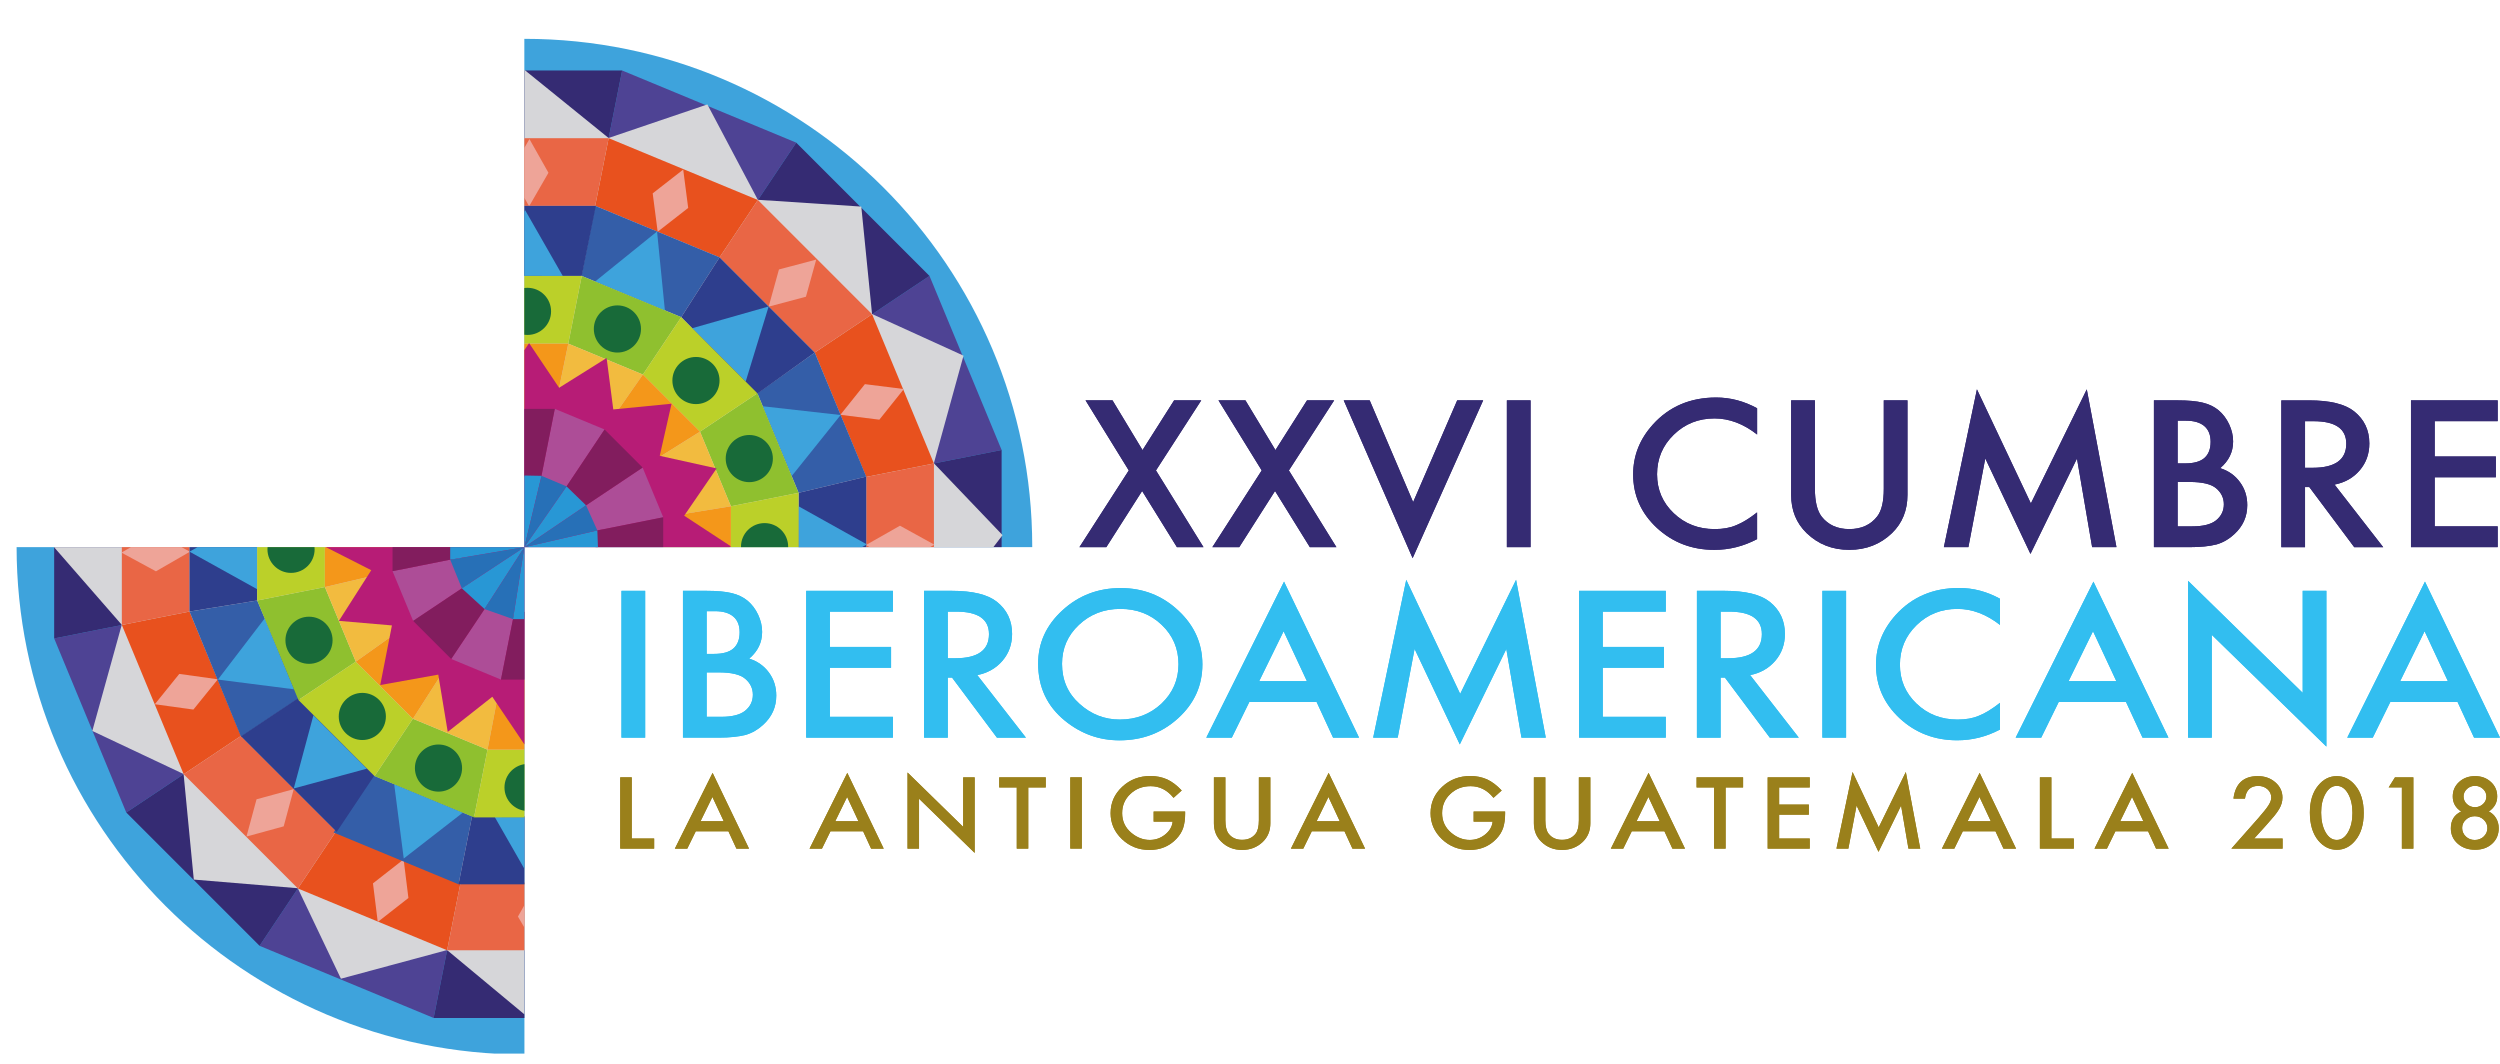 <?xml version="1.0" encoding="utf-8"?>
<!-- Generator: Adobe Illustrator 16.0.0, SVG Export Plug-In . SVG Version: 6.00 Build 0)  -->
<!DOCTYPE svg PUBLIC "-//W3C//DTD SVG 1.1//EN" "http://www.w3.org/Graphics/SVG/1.1/DTD/svg11.dtd">
<svg version="1.1" id="Capa_1" xmlns="http://www.w3.org/2000/svg" xmlns:xlink="http://www.w3.org/1999/xlink" x="0px" y="0px"
	 width="103.203px" height="43.914px" viewBox="0 0 103.203 43.914" enable-background="new 0 0 103.203 43.914"
	 xml:space="preserve">
<g>
	<defs>
		<path id="SVGID_1_" d="M21.645,0v22.587h22.816c0,0,0.746-22.585-22.609-22.587C21.782,0,21.715,0,21.645,0"/>
	</defs>
	<clipPath id="SVGID_2_">
		<use xlink:href="#SVGID_1_"  overflow="visible"/>
	</clipPath>
	<path clip-path="url(#SVGID_2_)" fill="#3EA3DC" d="M42.612,22.566c0,11.578-9.386,20.965-20.964,20.965
		c-11.577,0-20.963-9.387-20.963-20.965c0-11.578,9.386-20.963,20.963-20.963C33.226,1.603,42.612,10.988,42.612,22.566"/>
	<polygon clip-path="url(#SVGID_2_)" fill="#4E4394" points="38.554,19.132 41.348,18.576 38.37,11.389 36.001,12.971 	"/>
	<polygon clip-path="url(#SVGID_2_)" fill="#4E4394" points="25.125,5.704 31.287,8.256 32.869,5.888 25.682,2.91 	"/>
	<polygon clip-path="url(#SVGID_2_)" fill="#352B73" points="25.125,5.704 25.682,2.91 17.901,2.91 18.458,5.704 	"/>
	<polygon clip-path="url(#SVGID_2_)" fill="#352B73" points="36.001,12.971 36.001,12.971 38.37,11.39 32.869,5.889 31.287,8.256 	
		"/>
	<polygon clip-path="url(#SVGID_2_)" fill="#352B73" points="38.554,19.132 38.554,19.132 38.554,25.8 41.348,26.355 41.348,18.576 
			"/>
	<polygon clip-path="url(#SVGID_2_)" fill="#D6D6D9" points="12.293,8.248 14.135,4.466 18.455,5.696 21.625,2.864 25.123,5.696 
		29.201,4.311 31.284,8.248 35.555,8.528 35.999,12.963 39.775,14.682 38.551,19.124 41.387,22.091 38.551,25.792 39.876,29.798 
		35.999,31.953 35.841,36.064 31.284,36.667 29.607,40.328 25.123,39.22 21.772,41.978 18.455,39.22 14.074,40.402 12.293,36.667 
		8,36.31 7.579,31.953 3.811,30.175 5.026,25.792 2.209,22.562 5.026,19.124 3.639,15.171 7.579,12.963 7.766,8.827 	"/>
	<polygon clip-path="url(#SVGID_2_)" fill="#E8511E" points="33.633,14.554 35.759,19.688 38.553,19.132 36.001,12.972 	"/>
	<polygon clip-path="url(#SVGID_2_)" fill="#E8511E" points="24.57,8.498 29.704,10.625 31.286,8.256 25.126,5.704 	"/>
	<polygon clip-path="url(#SVGID_2_)" fill="#E96645" points="24.57,8.498 25.126,5.704 18.457,5.704 19.013,8.498 	"/>
	<polygon clip-path="url(#SVGID_2_)" fill="#E96645" points="33.633,14.554 33.633,14.554 36.001,12.972 31.286,8.256 
		29.704,10.625 	"/>
	<polygon clip-path="url(#SVGID_2_)" fill="#E96645" points="35.76,19.688 35.76,25.244 38.554,25.8 38.554,19.132 	"/>
	<polygon clip-path="url(#SVGID_2_)" fill="#EEA498" points="27.149,9.566 26.944,7.982 28.204,7 28.409,8.584 	"/>
	<polygon clip-path="url(#SVGID_2_)" fill="#EEA498" points="21.843,8.515 21.058,7.125 21.856,5.741 22.641,7.132 	"/>
	<polygon clip-path="url(#SVGID_2_)" fill="#EEA498" points="35.743,22.501 37.152,21.702 38.571,22.484 37.162,23.285 	"/>
	<polygon clip-path="url(#SVGID_2_)" fill="#EEA498" points="34.692,17.124 35.704,15.858 37.312,16.06 36.3,17.325 	"/>
	<polygon clip-path="url(#SVGID_2_)" fill="#EEA498" points="31.731,12.658 32.156,11.124 33.695,10.715 33.27,12.249 	"/>
	<polygon clip-path="url(#SVGID_2_)" fill="#345EA8" points="32.967,20.344 35.76,19.674 33.634,14.554 31.266,16.236 	"/>
	<polygon clip-path="url(#SVGID_2_)" fill="#345EA8" points="24.015,11.392 28.122,13.093 29.704,10.624 29.733,10.635 
		24.573,8.498 24.015,11.306 	"/>
	<polygon clip-path="url(#SVGID_2_)" fill="#2E3E8D" points="24.015,11.392 24.598,8.498 19.013,8.498 19.569,11.392 	"/>
	<polygon clip-path="url(#SVGID_2_)" fill="#2E3E8D" points="29.704,10.624 28.122,13.094 31.234,16.274 33.633,14.554 	"/>
	<polygon clip-path="url(#SVGID_2_)" fill="#2E3E8D" points="32.967,20.344 32.953,24.701 35.76,25.259 35.76,19.674 	"/>
	<polygon clip-path="url(#SVGID_2_)" fill="#3EA3DC" points="20.115,11.383 21.68,8.679 23.232,11.392 	"/>
	<polygon clip-path="url(#SVGID_2_)" fill="#3EA3DC" points="24.57,11.619 27.124,9.556 27.448,12.816 	"/>
	<polygon clip-path="url(#SVGID_2_)" fill="#3EA3DC" points="28.578,13.548 31.731,12.651 30.783,15.751 	"/>
	<polygon clip-path="url(#SVGID_2_)" fill="#3EA3DC" points="31.487,16.771 34.702,17.133 32.687,19.647 	"/>
	<polygon clip-path="url(#SVGID_2_)" fill="#3EA3DC" points="32.967,20.901 35.786,22.474 32.976,24.019 	"/>
	<polygon clip-path="url(#SVGID_2_)" fill="#8FC02F" points="24.015,11.392 23.459,14.186 26.54,15.462 28.122,13.093 	"/>
	<polygon clip-path="url(#SVGID_2_)" fill="#8FC02F" points="30.173,20.899 30.173,20.899 32.967,20.344 31.265,16.236 
		28.897,17.819 	"/>
	<polygon clip-path="url(#SVGID_2_)" fill="#BBD029" points="20.125,14.186 23.459,14.186 24.015,11.392 19.569,11.392 	"/>
	<polygon clip-path="url(#SVGID_2_)" fill="#BBD029" points="28.897,17.819 28.897,17.819 31.265,16.236 28.122,13.093 
		26.539,15.461 	"/>
	<polygon clip-path="url(#SVGID_2_)" fill="#BBD029" points="30.173,24.234 32.967,24.791 32.967,20.344 30.173,20.899 	"/>
	<path clip-path="url(#SVGID_2_)" fill="#186A39" d="M29.704,15.709c0,0.538-0.436,0.973-0.973,0.973
		c-0.538,0-0.974-0.435-0.974-0.973c0-0.537,0.436-0.973,0.974-0.973C29.268,14.736,29.704,15.172,29.704,15.709"/>
	<path clip-path="url(#SVGID_2_)" fill="#186A39" d="M26.461,13.58c0,0.537-0.436,0.974-0.973,0.974
		c-0.538,0-0.974-0.437-0.974-0.974c0-0.538,0.436-0.973,0.974-0.973C26.025,12.607,26.461,13.042,26.461,13.58"/>
	<path clip-path="url(#SVGID_2_)" fill="#186A39" d="M22.749,12.854c0,0.538-0.436,0.973-0.973,0.973
		c-0.538,0-0.974-0.435-0.974-0.973c0-0.537,0.436-0.973,0.974-0.973C22.313,11.881,22.749,12.316,22.749,12.854"/>
	<path clip-path="url(#SVGID_2_)" fill="#186A39" d="M31.905,18.93c0,0.538-0.436,0.974-0.973,0.974
		c-0.538,0-0.974-0.436-0.974-0.974c0-0.537,0.436-0.973,0.974-0.973C31.469,17.957,31.905,18.393,31.905,18.93"/>
	<path clip-path="url(#SVGID_2_)" fill="#186A39" d="M32.536,22.566c0,0.537-0.436,0.975-0.973,0.975
		c-0.538,0-0.974-0.438-0.974-0.975s0.436-0.972,0.974-0.972C32.1,21.594,32.536,22.029,32.536,22.566"/>
	<polygon clip-path="url(#SVGID_2_)" fill="#F2BB3F" points="26.528,19.301 27.379,21.355 30.173,20.899 28.897,17.819 	"/>
	<polygon clip-path="url(#SVGID_2_)" fill="#F2BB3F" points="22.903,16.879 24.957,17.729 26.54,15.462 23.459,14.186 	"/>
	<polygon clip-path="url(#SVGID_2_)" fill="#F4971A" points="20.125,14.186 20.68,16.879 22.903,16.879 23.459,14.186 	"/>
	<polygon clip-path="url(#SVGID_2_)" fill="#F4971A" points="26.528,19.301 28.897,17.819 26.539,15.461 24.956,17.729 	"/>
	<polygon clip-path="url(#SVGID_2_)" fill="#F4971A" points="27.379,21.354 27.379,23.578 30.173,24.234 30.173,20.899 	"/>
	<polygon clip-path="url(#SVGID_2_)" fill="#B71C76" points="23.081,16.008 25.042,14.779 25.317,16.902 27.722,16.666 
		27.235,18.817 29.583,19.337 28.244,21.289 30.173,22.554 28.158,23.8 29.487,25.751 27.23,26.013 27.738,28.472 25.435,27.843 
		24.915,30.345 22.866,28.875 21.792,30.943 20.323,28.763 18.483,30.214 18.092,27.849 15.697,28.279 16.179,25.818 13.99,25.63 
		15.326,23.539 13.411,22.566 15.374,21.018 14.052,19.353 16.338,18.732 15.896,16.609 18.303,16.841 18.737,14.753 20.644,15.96 
		21.841,14.164 	"/>
	<polygon clip-path="url(#SVGID_2_)" fill="#AD4D97" points="24.585,21.91 27.379,21.354 26.528,19.302 24.16,20.883 	"/>
	<polygon clip-path="url(#SVGID_2_)" fill="#AD4D97" points="22.347,19.673 23.374,20.098 24.956,17.729 22.903,16.878 	"/>
	<polygon clip-path="url(#SVGID_2_)" fill="#821D5E" points="22.347,19.673 22.903,16.878 20.68,16.878 21.236,19.673 	"/>
	<polygon clip-path="url(#SVGID_2_)" fill="#821D5E" points="24.16,20.884 24.16,20.884 26.528,19.301 24.957,17.729 23.374,20.098 
			"/>
	<polygon clip-path="url(#SVGID_2_)" fill="#821D5E" points="24.585,21.91 24.585,23.021 27.379,23.578 27.379,21.354 	"/>
	<path clip-path="url(#SVGID_2_)" fill="#186A39" d="M21.792,22.466"/>
	<path clip-path="url(#SVGID_2_)" fill="none" stroke="#E33428" stroke-width="0.21" stroke-miterlimit="10" d="M21.792,22.466
		L21.792,22.466z"/>
	<path clip-path="url(#SVGID_2_)" fill="#186A39" d="M21.792,22.466L21.792,22.466z"/>
	<path clip-path="url(#SVGID_2_)" fill="none" stroke="#E33428" stroke-width="0.21" stroke-miterlimit="10" d="M21.792,22.466
		L21.792,22.466z"/>
	<path clip-path="url(#SVGID_2_)" fill="#186A39" d="M21.792,22.466L21.792,22.466z"/>
	<path clip-path="url(#SVGID_2_)" fill="none" stroke="#E33428" stroke-width="0.21" stroke-miterlimit="10" d="M21.792,22.466
		L21.792,22.466z"/>
	<path clip-path="url(#SVGID_2_)" fill="#186A39" d="M21.792,22.466"/>
	<path clip-path="url(#SVGID_2_)" fill="none" stroke="#E33428" stroke-width="0.21" stroke-miterlimit="10" d="M21.792,22.466
		L21.792,22.466z"/>
	<path clip-path="url(#SVGID_2_)" fill="#186A39" d="M21.792,22.466L21.792,22.466z"/>
	<path clip-path="url(#SVGID_2_)" fill="none" stroke="#E33428" stroke-width="0.21" stroke-miterlimit="10" d="M21.792,22.466
		L21.792,22.466z"/>
	<path clip-path="url(#SVGID_2_)" fill="#186A39" d="M21.792,22.466"/>
	<path clip-path="url(#SVGID_2_)" fill="none" stroke="#E33428" stroke-width="0.21" stroke-miterlimit="10" d="M21.792,22.466
		L21.792,22.466z"/>
	<path clip-path="url(#SVGID_2_)" fill="#186A39" d="M21.792,22.466L21.792,22.466z"/>
	<path clip-path="url(#SVGID_2_)" fill="none" stroke="#E33428" stroke-width="0.21" stroke-miterlimit="10" d="M21.792,22.466
		L21.792,22.466z"/>
	<path clip-path="url(#SVGID_2_)" fill="#186A39" d="M21.792,22.466"/>
	<path clip-path="url(#SVGID_2_)" fill="none" stroke="#E33428" stroke-width="0.21" stroke-miterlimit="10" d="M21.792,22.466
		L21.792,22.466z"/>
	<path clip-path="url(#SVGID_2_)" fill="#186A39" d="M21.792,22.466"/>
	<path clip-path="url(#SVGID_2_)" fill="none" stroke="#E33428" stroke-width="0.21" stroke-miterlimit="10" d="M21.792,22.466
		L21.792,22.466z"/>
	<path clip-path="url(#SVGID_2_)" fill="#186A39" d="M21.792,22.466L21.792,22.466z"/>
	<path clip-path="url(#SVGID_2_)" fill="none" stroke="#E33428" stroke-width="0.21" stroke-miterlimit="10" d="M21.792,22.466
		L21.792,22.466z"/>
	<path clip-path="url(#SVGID_2_)" fill="#186A39" d="M21.792,22.466"/>
	<path clip-path="url(#SVGID_2_)" fill="none" stroke="#E33428" stroke-width="0.21" stroke-miterlimit="10" d="M21.792,22.466
		L21.792,22.466z"/>
	<path clip-path="url(#SVGID_2_)" fill="#186A39" d="M21.792,22.466L21.792,22.466z"/>
	<path clip-path="url(#SVGID_2_)" fill="none" stroke="#E33428" stroke-width="0.21" stroke-miterlimit="10" d="M21.792,22.466
		L21.792,22.466z"/>
	<path clip-path="url(#SVGID_2_)" fill="#186A39" d="M21.792,22.466"/>
	<path clip-path="url(#SVGID_2_)" fill="none" stroke="#E33428" stroke-width="0.21" stroke-miterlimit="10" d="M21.792,22.466
		L21.792,22.466z"/>
	<path clip-path="url(#SVGID_2_)" fill="#186A39" d="M21.792,22.466"/>
	<path clip-path="url(#SVGID_2_)" fill="none" stroke="#E33428" stroke-width="0.21" stroke-miterlimit="10" d="M21.792,22.466
		L21.792,22.466z"/>
	<path clip-path="url(#SVGID_2_)" fill="#186A39" d="M21.792,22.466"/>
	<path clip-path="url(#SVGID_2_)" fill="none" stroke="#E33428" stroke-width="0.21" stroke-miterlimit="10" d="M21.792,22.466
		L21.792,22.466z"/>
	<polygon clip-path="url(#SVGID_2_)" fill="#2897D5" points="22.354,19.643 21.036,19.618 21.645,22.589 	"/>
	<polygon clip-path="url(#SVGID_2_)" fill="#2897D5" points="21.645,22.587 21.645,22.587 21.177,25.558 22.254,25.558 	"/>
	<polygon clip-path="url(#SVGID_2_)" fill="#2897D5" points="21.645,22.587 19.064,24.285 20.002,25.142 	"/>
	<polygon clip-path="url(#SVGID_2_)" fill="#2897D5" points="21.645,22.587 24.193,20.861 23.388,20.08 	"/>
	<polygon clip-path="url(#SVGID_2_)" fill="#2897D5" points="21.645,22.587 23.378,25.105 24.239,24.271 	"/>
	<polygon clip-path="url(#SVGID_2_)" fill="#2897D5" points="19.051,20.906 21.645,22.587 19.912,20.071 	"/>
	<polygon clip-path="url(#SVGID_2_)" fill="#2897D5" points="21.645,22.587 24.705,23.179 24.659,21.896 	"/>
	<polygon clip-path="url(#SVGID_2_)" fill="#2897D5" points="21.645,22.587 18.585,21.997 18.585,23.105 	"/>
	<polygon clip-path="url(#SVGID_2_)" fill="#2770B7" points="21.645,22.587 23.388,20.08 22.354,19.643 21.718,22.287 	"/>
	<polygon clip-path="url(#SVGID_2_)" fill="#2770B7" points="24.659,21.896 24.193,20.861 21.645,22.589 	"/>
	<polygon clip-path="url(#SVGID_2_)" fill="#2770B7" points="21.645,22.587 21.645,22.587 24.239,24.271 24.705,23.179 	"/>
	<polygon clip-path="url(#SVGID_2_)" fill="#2770B7" points="21.645,22.587 21.036,19.619 19.912,20.071 	"/>
	<polygon clip-path="url(#SVGID_2_)" fill="#2770B7" points="21.645,22.587 21.645,22.587 18.585,23.105 19.064,24.285 	"/>
	<polygon clip-path="url(#SVGID_2_)" fill="#2770B7" points="20.001,25.142 21.177,25.558 21.645,22.587 	"/>
	<polygon clip-path="url(#SVGID_2_)" fill="#2770B7" points="22.253,25.558 22.253,25.558 23.378,25.105 21.645,22.589 	"/>
	<polygon clip-path="url(#SVGID_2_)" fill="#2770B7" points="19.051,20.906 18.585,21.997 21.645,22.587 	"/>
</g>
<g>
	<defs>
		<path id="SVGID_3_" d="M0,22.587c0,0,1.127,17.918,16.953,20.906h4.696V22.587H0z"/>
	</defs>
	<clipPath id="SVGID_4_">
		<use xlink:href="#SVGID_3_"  overflow="visible"/>
	</clipPath>
	<path clip-path="url(#SVGID_4_)" fill="#3EA3DC" d="M42.612,22.566c0,11.578-9.386,20.965-20.964,20.965
		c-11.577,0-20.963-9.387-20.963-20.965c0-11.578,9.386-20.963,20.963-20.963C33.226,1.603,42.612,10.988,42.612,22.566"/>
	<polygon clip-path="url(#SVGID_4_)" fill="#4E4394" points="7.582,31.96 5.029,25.8 2.236,26.355 5.213,33.542 	"/>
	<polygon clip-path="url(#SVGID_4_)" fill="#4E4394" points="18.458,39.228 12.296,36.675 10.714,39.044 17.901,42.023 	"/>
	<polygon clip-path="url(#SVGID_4_)" fill="#352B73" points="18.458,39.228 17.901,42.023 25.682,42.023 25.125,39.228 	"/>
	<polygon clip-path="url(#SVGID_4_)" fill="#352B73" points="12.297,36.675 7.582,31.96 5.213,33.542 10.715,39.044 	"/>
	<polygon clip-path="url(#SVGID_4_)" fill="#352B73" points="5.03,19.132 5.03,19.132 2.236,18.576 2.236,26.355 5.03,25.8 	"/>
	<polygon clip-path="url(#SVGID_4_)" fill="#D6D6D9" points="12.293,8.248 14.135,4.466 18.455,5.696 21.625,2.864 25.123,5.696 
		29.201,4.311 31.284,8.248 35.555,8.528 35.999,12.963 39.775,14.682 38.551,19.124 41.387,22.091 38.551,25.792 39.876,29.798 
		35.999,31.953 35.841,36.064 31.284,36.667 29.607,40.328 25.123,39.22 21.772,41.978 18.455,39.22 14.074,40.402 12.293,36.667 
		8,36.31 7.579,31.953 3.811,30.175 5.026,25.792 2.209,22.562 5.026,19.124 3.639,15.171 7.579,12.963 7.766,8.827 	"/>
	<polygon clip-path="url(#SVGID_4_)" fill="#E8511E" points="9.95,30.378 7.823,25.244 5.03,25.8 7.582,31.96 	"/>
	<polygon clip-path="url(#SVGID_4_)" fill="#E8511E" points="19.013,36.435 13.879,34.308 12.297,36.677 18.457,39.228 	"/>
	<polygon clip-path="url(#SVGID_4_)" fill="#E96645" points="19.013,36.435 18.457,39.228 25.126,39.228 24.57,36.435 	"/>
	<polygon clip-path="url(#SVGID_4_)" fill="#E96645" points="9.95,30.378 7.582,31.96 12.297,36.677 13.879,34.308 	"/>
	<polygon clip-path="url(#SVGID_4_)" fill="#E96645" points="7.823,19.688 7.823,19.688 5.029,19.132 5.029,25.8 7.823,25.244 	"/>
	<polygon clip-path="url(#SVGID_4_)" fill="#EEA498" points="7.84,22.775 6.437,23.585 5.013,22.812 6.416,22.003 	"/>
	<polygon clip-path="url(#SVGID_4_)" fill="#EEA498" points="8.994,28.042 7.983,29.292 6.39,29.072 7.401,27.82 	"/>
	<polygon clip-path="url(#SVGID_4_)" fill="#EEA498" points="12.126,32.576 11.711,34.113 10.175,34.533 10.59,32.996 	"/>
	<polygon clip-path="url(#SVGID_4_)" fill="#EEA498" points="16.662,35.476 16.86,37.07 15.594,38.06 15.397,36.466 	"/>
	<polygon clip-path="url(#SVGID_4_)" fill="#EEA498" points="22.164,36.447 22.965,37.826 22.184,39.216 21.382,37.837 	"/>
	<polygon clip-path="url(#SVGID_4_)" fill="#345EA8" points="12.33,28.828 10.618,24.789 7.824,25.246 9.95,30.417 	"/>
	<polygon clip-path="url(#SVGID_4_)" fill="#345EA8" points="19.487,33.697 15.359,31.988 13.769,34.367 18.928,36.505 	"/>
	<polygon clip-path="url(#SVGID_4_)" fill="#2E3E8D" points="19.487,33.697 18.928,36.505 24.513,36.505 23.955,33.697 	"/>
	<polygon clip-path="url(#SVGID_4_)" fill="#2E3E8D" points="15.489,31.962 12.331,28.804 9.949,30.394 13.899,34.343 	"/>
	<polygon clip-path="url(#SVGID_4_)" fill="#2E3E8D" points="10.617,24.789 10.617,20.345 7.823,19.688 7.823,25.244 	"/>
	<polygon clip-path="url(#SVGID_4_)" fill="#3EA3DC" points="23.542,33.74 21.977,36.443 20.425,33.73 	"/>
	<polygon clip-path="url(#SVGID_4_)" fill="#3EA3DC" points="19.104,33.548 16.667,35.441 16.273,32.376 	"/>
	<polygon clip-path="url(#SVGID_4_)" fill="#3EA3DC" points="15.143,31.732 12.127,32.548 12.938,29.529 	"/>
	<polygon clip-path="url(#SVGID_4_)" fill="#3EA3DC" points="12.135,28.455 8.995,28.054 10.929,25.527 	"/>
	<polygon clip-path="url(#SVGID_4_)" fill="#3EA3DC" points="10.617,24.324 7.823,22.773 10.608,21.206 	"/>
	<polygon clip-path="url(#SVGID_4_)" fill="#8FC02F" points="14.687,27.314 13.411,24.234 10.617,24.789 12.319,28.896 	"/>
	<polygon clip-path="url(#SVGID_4_)" fill="#8FC02F" points="17.044,29.671 15.462,32.041 19.569,33.742 20.125,30.947 	"/>
	<polygon clip-path="url(#SVGID_4_)" fill="#BBD029" points="23.459,30.947 20.125,30.947 19.569,33.742 24.015,33.742 	"/>
	<polygon clip-path="url(#SVGID_4_)" fill="#BBD029" points="17.044,29.671 14.687,27.314 12.318,28.896 15.462,32.041 	"/>
	<polygon clip-path="url(#SVGID_4_)" fill="#BBD029" points="13.411,20.899 10.617,20.344 10.617,24.789 13.411,24.234 	"/>
	<path clip-path="url(#SVGID_4_)" fill="#186A39" d="M13.984,29.576c0-0.537,0.436-0.973,0.973-0.973
		c0.538,0,0.973,0.436,0.973,0.973s-0.435,0.973-0.973,0.973C14.42,30.548,13.984,30.113,13.984,29.576"/>
	<path clip-path="url(#SVGID_4_)" fill="#186A39" d="M17.128,31.707c0-0.539,0.436-0.973,0.973-0.973
		c0.538,0,0.974,0.434,0.974,0.973c0,0.537-0.436,0.973-0.974,0.973C17.564,32.679,17.128,32.244,17.128,31.707"/>
	<path clip-path="url(#SVGID_4_)" fill="#186A39" d="M20.825,32.507c0-0.537,0.436-0.973,0.973-0.973
		c0.538,0,0.974,0.436,0.974,0.973c0,0.539-0.436,0.973-0.974,0.973C21.261,33.48,20.825,33.046,20.825,32.507"/>
	<path clip-path="url(#SVGID_4_)" fill="#186A39" d="M11.783,26.431c0-0.537,0.436-0.973,0.973-0.973
		c0.538,0,0.973,0.436,0.973,0.973c0,0.539-0.435,0.973-0.973,0.973C12.219,27.404,11.783,26.97,11.783,26.431"/>
	<path clip-path="url(#SVGID_4_)" fill="#186A39" d="M11.041,22.677c0-0.539,0.436-0.973,0.973-0.973
		c0.538,0,0.974,0.434,0.974,0.973c0,0.537-0.436,0.973-0.974,0.973C11.477,23.65,11.041,23.214,11.041,22.677"/>
	<polygon clip-path="url(#SVGID_4_)" fill="#F2BB3F" points="18.626,27.203 18.626,27.203 17.044,29.671 20.125,30.947 
		20.681,28.054 	"/>
	<polygon clip-path="url(#SVGID_4_)" fill="#F2BB3F" points="17.055,25.63 16.204,23.578 13.411,24.234 14.687,27.314 	"/>
	<polygon clip-path="url(#SVGID_4_)" fill="#F4971A" points="22.903,28.054 20.68,28.054 20.125,30.947 23.459,30.947 	"/>
	<polygon clip-path="url(#SVGID_4_)" fill="#F4971A" points="17.055,25.63 14.687,27.314 17.045,29.671 18.627,27.203 	"/>
	<polygon clip-path="url(#SVGID_4_)" fill="#F4971A" points="16.204,21.354 16.204,21.354 13.41,20.799 13.411,24.234 
		16.204,23.578 	"/>
	<polygon clip-path="url(#SVGID_4_)" fill="#B71C76" points="23.081,16.008 25.042,14.779 25.317,16.902 27.722,16.666 
		27.235,18.817 29.583,19.337 28.244,21.289 30.173,22.554 28.158,23.8 29.487,25.751 27.23,26.013 27.738,28.472 25.435,27.843 
		24.915,30.345 22.866,28.875 21.792,30.943 20.323,28.763 18.483,30.214 18.092,27.849 15.697,28.279 16.179,25.818 13.99,25.63 
		15.326,23.539 13.411,22.566 15.374,21.018 14.052,19.353 16.338,18.732 15.896,16.609 18.303,16.841 18.737,14.753 20.644,15.96 
		21.841,14.164 	"/>
	<polygon clip-path="url(#SVGID_4_)" fill="#AD4D97" points="19.423,24.048 18.998,23.021 16.204,23.578 17.055,25.632 	"/>
	<polygon clip-path="url(#SVGID_4_)" fill="#AD4D97" points="21.236,25.259 20.209,24.835 18.627,27.203 20.68,28.054 	"/>
	<polygon clip-path="url(#SVGID_4_)" fill="#821D5E" points="21.236,25.259 20.68,28.054 22.903,28.054 22.347,25.259 	"/>
	<polygon clip-path="url(#SVGID_4_)" fill="#821D5E" points="19.423,24.048 17.055,25.632 18.626,27.203 20.209,24.835 	"/>
	<polygon clip-path="url(#SVGID_4_)" fill="#821D5E" points="18.998,21.91 18.998,21.91 16.204,21.354 16.204,23.578 18.998,23.021 
			"/>
	<path clip-path="url(#SVGID_4_)" fill="none" stroke="#E33428" stroke-width="0.21" stroke-miterlimit="10" d="M21.792,22.466
		L21.792,22.466z M21.792,22.466L21.792,22.466z M21.792,22.466L21.792,22.466z M21.792,22.466L21.792,22.466z M21.792,22.466
		L21.792,22.466z M21.792,22.466L21.792,22.466z M21.792,22.466L21.792,22.466z M21.792,22.466L21.792,22.466z M21.792,22.466
		L21.792,22.466z M21.792,22.466L21.792,22.466z M21.792,22.466L21.792,22.466z M21.792,22.466L21.792,22.466z M21.792,22.466
		L21.792,22.466z M21.792,22.466L21.792,22.466z M21.792,22.466L21.792,22.466z"/>
	<polygon clip-path="url(#SVGID_4_)" fill="#2897D5" points="22.354,19.643 21.036,19.618 21.645,22.589 	"/>
	<polygon clip-path="url(#SVGID_4_)" fill="#2897D5" points="21.645,22.587 21.645,22.587 21.177,25.558 22.254,25.558 	"/>
	<polygon clip-path="url(#SVGID_4_)" fill="#2897D5" points="21.645,22.587 19.064,24.285 20.002,25.142 	"/>
	<polygon clip-path="url(#SVGID_4_)" fill="#2897D5" points="21.645,22.587 24.193,20.861 23.388,20.08 	"/>
	<polygon clip-path="url(#SVGID_4_)" fill="#2897D5" points="21.645,22.587 23.378,25.105 24.239,24.271 	"/>
	<polygon clip-path="url(#SVGID_4_)" fill="#2897D5" points="19.051,20.906 21.645,22.587 19.912,20.071 	"/>
	<polygon clip-path="url(#SVGID_4_)" fill="#2897D5" points="21.645,22.587 24.705,23.179 24.659,21.896 	"/>
	<polygon clip-path="url(#SVGID_4_)" fill="#2897D5" points="21.645,22.587 18.585,21.997 18.585,23.105 	"/>
	<polygon clip-path="url(#SVGID_4_)" fill="#2770B7" points="21.645,22.587 23.388,20.08 22.354,19.643 21.718,22.287 	"/>
	<polygon clip-path="url(#SVGID_4_)" fill="#2770B7" points="24.659,21.896 24.193,20.861 21.645,22.589 	"/>
	<polygon clip-path="url(#SVGID_4_)" fill="#2770B7" points="21.645,22.587 21.645,22.587 24.239,24.271 24.705,23.179 	"/>
	<polygon clip-path="url(#SVGID_4_)" fill="#2770B7" points="21.645,22.587 21.036,19.619 19.912,20.071 	"/>
	<polygon clip-path="url(#SVGID_4_)" fill="#2770B7" points="21.645,22.587 21.645,22.587 18.585,23.105 19.064,24.285 	"/>
	<polygon clip-path="url(#SVGID_4_)" fill="#2770B7" points="20.001,25.142 21.177,25.558 21.645,22.587 	"/>
	<polygon clip-path="url(#SVGID_4_)" fill="#2770B7" points="22.253,25.558 22.253,25.558 23.378,25.105 21.645,22.589 	"/>
	<polygon clip-path="url(#SVGID_4_)" fill="#2770B7" points="19.051,20.906 18.585,21.997 21.645,22.587 	"/>
</g>
<polygon fill="#352B73" points="46.598,19.42 44.812,16.527 45.926,16.527 47.165,18.58 48.468,16.527 49.589,16.527 47.72,19.42 
	49.682,22.589 48.585,22.589 47.148,20.269 45.669,22.589 44.56,22.589 "/>
<polygon fill="#352B73" points="52.085,19.42 50.299,16.527 51.413,16.527 52.652,18.58 53.955,16.527 55.076,16.527 53.207,19.42 
	55.169,22.589 54.072,22.589 52.635,20.269 51.157,22.589 50.047,22.589 "/>
<polygon fill="#352B73" points="56.543,16.527 58.336,20.728 60.155,16.527 61.227,16.527 58.315,23.042 55.471,16.527 "/>
<rect x="62.205" y="16.527" fill="#352B73" width="0.979" height="6.06"/>
<g>
	<defs>
		<rect id="SVGID_5_" width="103.203" height="43.914"/>
	</defs>
	<clipPath id="SVGID_6_">
		<use xlink:href="#SVGID_5_"  overflow="visible"/>
	</clipPath>
	<path clip-path="url(#SVGID_6_)" fill="#352B73" d="M72.536,16.854v1.083c-0.565-0.442-1.151-0.663-1.756-0.663
		c-0.667,0-1.228,0.224-1.685,0.671c-0.459,0.445-0.689,0.99-0.689,1.633c0,0.636,0.23,1.173,0.689,1.61
		c0.459,0.437,1.021,0.654,1.688,0.654c0.345,0,0.637-0.052,0.878-0.156c0.135-0.053,0.273-0.123,0.418-0.212
		c0.145-0.09,0.296-0.196,0.456-0.322v1.102c-0.56,0.297-1.147,0.445-1.765,0.445c-0.928,0-1.719-0.303-2.373-0.908
		c-0.653-0.608-0.979-1.345-0.979-2.206c0-0.771,0.272-1.46,0.819-2.064c0.672-0.74,1.542-1.111,2.609-1.111
		C71.43,16.409,71.993,16.558,72.536,16.854"/>
	<path clip-path="url(#SVGID_6_)" fill="#352B73" d="M74.922,16.527v3.651c0,0.52,0.092,0.9,0.273,1.142
		c0.271,0.348,0.654,0.522,1.146,0.522c0.496,0,0.881-0.175,1.151-0.522c0.183-0.233,0.272-0.614,0.272-1.142v-3.651h0.979v3.902
		c0,0.638-0.213,1.165-0.638,1.578c-0.479,0.46-1.067,0.691-1.766,0.691c-0.697,0-1.283-0.23-1.76-0.691
		c-0.426-0.413-0.639-0.94-0.639-1.578v-3.902H74.922z"/>
</g>
<polygon fill="#352B73" points="80.245,22.587 81.609,16.072 83.837,20.782 86.145,16.072 87.37,22.587 86.366,22.587 85.74,18.93 
	83.82,22.867 81.955,18.925 81.258,22.587 "/>
<g>
	<defs>
		<rect id="SVGID_7_" width="103.203" height="43.914"/>
	</defs>
	<clipPath id="SVGID_8_">
		<use xlink:href="#SVGID_7_"  overflow="visible"/>
	</clipPath>
	<path clip-path="url(#SVGID_8_)" fill="#352B73" d="M89.896,21.729H90.5c0.442,0,0.768-0.081,0.976-0.243
		c0.218-0.175,0.327-0.398,0.327-0.667c0-0.262-0.105-0.482-0.315-0.66c-0.204-0.175-0.569-0.263-1.096-0.263h-0.496V21.729z
		 M89.896,19.13h0.307c0.364,0,0.63-0.075,0.8-0.226c0.17-0.151,0.254-0.372,0.254-0.665c0-0.286-0.086-0.502-0.26-0.65
		c-0.174-0.147-0.426-0.222-0.757-0.222h-0.344V19.13z M88.916,22.587v-6.06h0.976c0.434,0,0.78,0.031,1.036,0.094
		c0.262,0.063,0.481,0.169,0.66,0.318c0.183,0.155,0.326,0.347,0.434,0.577c0.109,0.232,0.164,0.469,0.164,0.707
		c0,0.434-0.178,0.802-0.534,1.103c0.345,0.11,0.616,0.302,0.815,0.577c0.201,0.271,0.303,0.589,0.303,0.95
		c0,0.474-0.18,0.874-0.538,1.201c-0.216,0.201-0.458,0.342-0.728,0.42c-0.293,0.076-0.662,0.113-1.104,0.113H88.916z"/>
	<path clip-path="url(#SVGID_8_)" fill="#352B73" d="M95.155,19.311h0.312c0.927,0,1.39-0.331,1.39-0.993
		c0-0.62-0.451-0.93-1.353-0.93h-0.349V19.311z M96.373,20.005l2.008,2.583h-1.196l-1.853-2.48h-0.177v2.48h-0.979v-6.06h1.148
		c0.856,0,1.475,0.15,1.856,0.451c0.42,0.335,0.63,0.777,0.63,1.327c0,0.43-0.132,0.798-0.395,1.106
		C97.152,19.722,96.805,19.919,96.373,20.005"/>
</g>
<polygon fill="#352B73" points="99.528,16.527 99.528,22.587 103.108,22.587 103.108,21.729 100.508,21.729 100.508,19.703 
	103.033,19.703 103.033,18.844 100.508,18.844 100.508,17.387 103.108,17.387 103.108,16.527 "/>
<rect x="25.655" y="24.39" fill="#32BEF0" width="0.979" height="6.061"/>
<g>
	<defs>
		<rect id="SVGID_9_" width="103.203" height="43.914"/>
	</defs>
	<clipPath id="SVGID_10_">
		<use xlink:href="#SVGID_9_"  overflow="visible"/>
	</clipPath>
	<path clip-path="url(#SVGID_10_)" fill="#32BEF0" d="M29.172,29.591h0.605c0.442,0,0.767-0.082,0.975-0.244
		c0.218-0.174,0.327-0.396,0.327-0.666c0-0.262-0.105-0.482-0.315-0.66c-0.204-0.176-0.57-0.264-1.096-0.264h-0.496V29.591z
		 M29.172,26.994h0.307c0.364,0,0.63-0.076,0.8-0.227c0.169-0.15,0.254-0.373,0.254-0.666c0-0.285-0.087-0.502-0.26-0.648
		c-0.174-0.148-0.426-0.223-0.757-0.223h-0.344V26.994z M28.193,30.451V24.39h0.975c0.434,0,0.78,0.031,1.037,0.094
		c0.261,0.062,0.481,0.17,0.66,0.318c0.182,0.154,0.326,0.348,0.433,0.576c0.109,0.234,0.164,0.469,0.164,0.707
		c0,0.434-0.178,0.803-0.534,1.104c0.344,0.109,0.616,0.303,0.815,0.576c0.202,0.273,0.303,0.59,0.303,0.951
		c0,0.475-0.18,0.873-0.538,1.201c-0.216,0.201-0.458,0.342-0.727,0.42c-0.294,0.076-0.662,0.113-1.105,0.113H28.193z"/>
</g>
<polygon fill="#32BEF0" points="36.861,25.25 34.26,25.25 34.26,26.707 36.785,26.707 36.785,27.566 34.26,27.566 34.26,29.591 
	36.861,29.591 36.861,30.451 33.282,30.451 33.282,24.39 36.861,24.39 "/>
<g>
	<defs>
		<rect id="SVGID_11_" width="103.203" height="43.914"/>
	</defs>
	<clipPath id="SVGID_12_">
		<use xlink:href="#SVGID_11_"  overflow="visible"/>
	</clipPath>
	<path clip-path="url(#SVGID_12_)" fill="#32BEF0" d="M39.125,27.173h0.31c0.928,0,1.391-0.332,1.391-0.994
		c0-0.619-0.451-0.93-1.353-0.93h-0.348V27.173z M40.344,27.869l2.008,2.582h-1.197l-1.853-2.48h-0.176v2.48h-0.979V24.39h1.147
		c0.857,0,1.476,0.15,1.857,0.451c0.42,0.334,0.63,0.777,0.63,1.326c0,0.43-0.132,0.799-0.395,1.107S40.775,27.783,40.344,27.869"/>
	<path clip-path="url(#SVGID_12_)" fill="#32BEF0" d="M43.843,27.406c0,0.67,0.241,1.221,0.723,1.65
		c0.479,0.434,1.032,0.648,1.659,0.648c0.681,0,1.255-0.219,1.723-0.658c0.468-0.445,0.702-0.986,0.702-1.627
		c0-0.645-0.232-1.188-0.694-1.625c-0.459-0.438-1.028-0.658-1.705-0.658c-0.675,0-1.245,0.221-1.71,0.658
		C44.076,26.23,43.843,26.765,43.843,27.406 M42.856,27.394c0-0.854,0.335-1.588,1.004-2.199c0.667-0.613,1.468-0.918,2.403-0.918
		c0.925,0,1.717,0.309,2.378,0.926c0.664,0.617,0.996,1.359,0.996,2.225c0,0.873-0.334,1.611-1,2.219
		c-0.67,0.609-1.478,0.916-2.424,0.916c-0.838,0-1.59-0.271-2.256-0.814C43.223,29.15,42.856,28.365,42.856,27.394"/>
</g>
<path fill="#32BEF0" d="M53.951,28.119l-0.961-2.061l-1.009,2.061H53.951z M54.351,28.978h-2.777l-0.723,1.473h-1.054l3.21-6.441
	l3.097,6.441h-1.072L54.351,28.978z"/>
<polygon fill="#32BEF0" points="56.687,30.451 58.052,23.935 60.279,28.644 62.586,23.935 63.812,30.451 62.808,30.451 
	62.182,26.792 60.262,30.73 58.396,26.789 57.699,30.451 "/>
<polygon fill="#32BEF0" points="68.766,25.25 66.164,25.25 66.164,26.707 68.689,26.707 68.689,27.566 66.164,27.566 66.164,29.591 
	68.766,29.591 68.766,30.451 65.187,30.451 65.187,24.39 68.766,24.39 "/>
<g>
	<defs>
		<rect id="SVGID_13_" width="103.203" height="43.914"/>
	</defs>
	<clipPath id="SVGID_14_">
		<use xlink:href="#SVGID_13_"  overflow="visible"/>
	</clipPath>
	<path clip-path="url(#SVGID_14_)" fill="#32BEF0" d="M71.03,27.173h0.312c0.926,0,1.39-0.332,1.39-0.994
		c0-0.619-0.451-0.93-1.353-0.93H71.03V27.173z M72.248,27.869l2.008,2.582h-1.197l-1.853-2.48H71.03v2.48h-0.979V24.39h1.147
		c0.856,0,1.476,0.15,1.856,0.451c0.42,0.334,0.631,0.777,0.631,1.326c0,0.43-0.133,0.799-0.395,1.107
		C73.027,27.583,72.68,27.783,72.248,27.869"/>
</g>
<rect x="75.23" y="24.39" fill="#32BEF0" width="0.979" height="6.061"/>
<g>
	<defs>
		<rect id="SVGID_15_" width="103.203" height="43.914"/>
	</defs>
	<clipPath id="SVGID_16_">
		<use xlink:href="#SVGID_15_"  overflow="visible"/>
	</clipPath>
	<path clip-path="url(#SVGID_16_)" fill="#32BEF0" d="M82.562,24.716v1.082c-0.566-0.441-1.15-0.662-1.756-0.662
		c-0.667,0-1.229,0.225-1.686,0.67c-0.459,0.445-0.688,0.99-0.688,1.633c0,0.637,0.229,1.174,0.688,1.611s1.022,0.654,1.689,0.654
		c0.345,0,0.637-0.051,0.878-0.156c0.136-0.053,0.274-0.123,0.418-0.213c0.144-0.088,0.296-0.195,0.456-0.322v1.104
		c-0.561,0.297-1.148,0.443-1.766,0.443c-0.926,0-1.717-0.301-2.373-0.906c-0.652-0.609-0.979-1.346-0.979-2.205
		c0-0.773,0.273-1.461,0.819-2.066c0.672-0.74,1.542-1.111,2.608-1.111C81.457,24.271,82.02,24.419,82.562,24.716"/>
</g>
<path fill="#32BEF0" d="M87.365,28.119l-0.963-2.061l-1.008,2.061H87.365z M87.764,28.978h-2.777l-0.723,1.473h-1.055l3.211-6.441
	l3.096,6.441h-1.07L87.764,28.978z"/>
<polygon fill="#32BEF0" points="90.326,30.451 90.326,23.978 95.058,28.601 95.058,24.39 96.037,24.39 96.037,30.82 91.305,26.208 
	91.305,30.451 "/>
<path fill="#32BEF0" d="M100.09,26.058l0.962,2.061h-1.97L100.09,26.058z M96.897,30.451h1.054l0.724-1.471h2.776l0.681,1.471h1.071
	l-3.097-6.441L96.897,30.451z"/>
<polygon fill="#9A801B" points="26.079,32.089 26.079,34.615 27.005,34.615 27.005,35.031 25.604,35.031 25.604,32.089 "/>
<path fill="#9A801B" d="M29.876,33.9l-0.467-1.002L28.92,33.9H29.876z M30.07,34.316h-1.348l-0.351,0.717h-0.512l1.558-3.129
	l1.504,3.129H30.4L30.07,34.316z"/>
<path fill="#9A801B" d="M35.437,33.9l-0.467-1.002L34.48,33.9H35.437z M35.63,34.316h-1.348l-0.351,0.717h-0.512l1.558-3.129
	l1.503,3.129h-0.52L35.63,34.316z"/>
<polygon fill="#9A801B" points="37.464,35.031 37.464,31.89 39.761,34.134 39.761,32.089 40.236,32.089 40.236,35.21 37.938,32.972 
	37.938,35.031 "/>
<polygon fill="#9A801B" points="42.448,32.507 42.448,35.031 41.973,35.031 41.973,32.507 41.249,32.507 41.249,32.089 
	43.17,32.089 43.17,32.507 "/>
<rect x="44.183" y="32.089" fill="#9A801B" width="0.475" height="2.941"/>
<g>
	<defs>
		<rect id="SVGID_17_" width="103.203" height="43.914"/>
	</defs>
	<clipPath id="SVGID_18_">
		<use xlink:href="#SVGID_17_"  overflow="visible"/>
	</clipPath>
	<path clip-path="url(#SVGID_18_)" fill="#9A801B" d="M47.623,33.5h1.301v0.098c0,0.221-0.028,0.416-0.084,0.586
		c-0.054,0.158-0.146,0.305-0.275,0.441c-0.292,0.309-0.664,0.461-1.115,0.461c-0.441,0-0.818-0.146-1.132-0.443
		c-0.314-0.299-0.472-0.658-0.472-1.076c0-0.426,0.16-0.789,0.48-1.086c0.319-0.299,0.708-0.447,1.166-0.447
		c0.247,0,0.476,0.047,0.69,0.141c0.204,0.094,0.404,0.246,0.601,0.457l-0.338,0.303c-0.258-0.32-0.573-0.482-0.944-0.482
		c-0.334,0-0.613,0.107-0.839,0.322c-0.225,0.211-0.338,0.475-0.338,0.793c0,0.328,0.125,0.598,0.377,0.811
		c0.235,0.197,0.49,0.295,0.765,0.295c0.234,0,0.444-0.074,0.63-0.221c0.186-0.148,0.29-0.328,0.312-0.535h-0.785V33.5z"/>
	<path clip-path="url(#SVGID_18_)" fill="#9A801B" d="M50.586,32.089v1.771c0,0.254,0.044,0.438,0.133,0.555
		c0.131,0.17,0.317,0.254,0.556,0.254c0.241,0,0.427-0.084,0.559-0.254c0.089-0.113,0.133-0.297,0.133-0.555v-1.771h0.475v1.895
		c0,0.309-0.103,0.564-0.31,0.766c-0.233,0.225-0.518,0.336-0.857,0.336c-0.338,0-0.623-0.111-0.854-0.336
		c-0.207-0.201-0.31-0.457-0.31-0.766v-1.895H50.586z"/>
</g>
<path fill="#9A801B" d="M55.307,33.9l-0.467-1.002L54.351,33.9H55.307z M55.501,34.316h-1.349l-0.351,0.717H53.29l1.558-3.129
	l1.504,3.129H55.83L55.501,34.316z"/>
<g>
	<defs>
		<rect id="SVGID_19_" width="103.203" height="43.914"/>
	</defs>
	<clipPath id="SVGID_20_">
		<use xlink:href="#SVGID_19_"  overflow="visible"/>
	</clipPath>
	<path clip-path="url(#SVGID_20_)" fill="#9A801B" d="M60.831,33.5h1.302v0.098c0,0.221-0.029,0.416-0.084,0.586
		c-0.055,0.158-0.146,0.305-0.275,0.441c-0.293,0.309-0.664,0.461-1.115,0.461c-0.441,0-0.818-0.146-1.133-0.443
		c-0.313-0.299-0.471-0.658-0.471-1.076c0-0.426,0.159-0.789,0.479-1.086c0.319-0.299,0.708-0.447,1.167-0.447
		c0.246,0,0.475,0.047,0.689,0.141c0.203,0.094,0.403,0.246,0.602,0.457l-0.339,0.303c-0.259-0.32-0.573-0.482-0.944-0.482
		c-0.333,0-0.613,0.107-0.839,0.322c-0.226,0.211-0.338,0.475-0.338,0.793c0,0.328,0.126,0.598,0.377,0.811
		c0.235,0.197,0.489,0.295,0.765,0.295c0.234,0,0.444-0.074,0.631-0.221c0.186-0.148,0.291-0.328,0.312-0.535h-0.785V33.5z"/>
	<path clip-path="url(#SVGID_20_)" fill="#9A801B" d="M63.794,32.089v1.771c0,0.254,0.044,0.438,0.133,0.555
		c0.132,0.17,0.317,0.254,0.556,0.254c0.242,0,0.428-0.084,0.56-0.254c0.089-0.113,0.133-0.297,0.133-0.555v-1.771h0.476v1.895
		c0,0.309-0.104,0.564-0.311,0.766c-0.232,0.225-0.518,0.336-0.857,0.336c-0.338,0-0.623-0.111-0.854-0.336
		c-0.207-0.201-0.311-0.457-0.311-0.766v-1.895H63.794z"/>
</g>
<path fill="#9A801B" d="M68.515,33.9l-0.467-1.002L67.559,33.9H68.515z M68.709,34.316h-1.348l-0.352,0.717h-0.512l1.558-3.129
	l1.503,3.129h-0.52L68.709,34.316z"/>
<polygon fill="#9A801B" points="71.235,32.507 71.235,35.031 70.76,35.031 70.76,32.507 70.036,32.507 70.036,32.089 71.957,32.089 
	71.957,32.507 "/>
<polygon fill="#9A801B" points="74.708,32.507 73.445,32.507 73.445,33.214 74.671,33.214 74.671,33.63 73.445,33.63 73.445,34.615 
	74.708,34.615 74.708,35.031 72.971,35.031 72.971,32.089 74.708,32.089 "/>
<polygon fill="#9A801B" points="75.811,35.031 76.475,31.869 77.555,34.154 78.674,31.869 79.27,35.031 78.782,35.031 
	78.479,33.255 77.547,35.166 76.641,33.253 76.303,35.031 "/>
<path fill="#9A801B" d="M82.182,33.9l-0.467-1.002L81.226,33.9H82.182z M82.375,34.316h-1.348l-0.351,0.717h-0.513l1.559-3.129
	l1.503,3.129h-0.521L82.375,34.316z"/>
<polygon fill="#9A801B" points="84.684,32.089 84.684,34.615 85.609,34.615 85.609,35.031 84.209,35.031 84.209,32.089 "/>
<path fill="#9A801B" d="M88.48,33.9l-0.467-1.002L87.525,33.9H88.48z M88.675,34.316h-1.349l-0.35,0.717h-0.513l1.558-3.129
	l1.504,3.129h-0.521L88.675,34.316z"/>
<g>
	<defs>
		<rect id="SVGID_21_" width="103.203" height="43.914"/>
	</defs>
	<clipPath id="SVGID_22_">
		<use xlink:href="#SVGID_21_"  overflow="visible"/>
	</clipPath>
	<path clip-path="url(#SVGID_22_)" fill="#9A801B" d="M93.055,34.615h1.174v0.416h-2.115l1.092-1.236
		c0.107-0.123,0.197-0.229,0.271-0.32c0.073-0.09,0.128-0.164,0.166-0.227c0.078-0.119,0.117-0.227,0.117-0.322
		c0-0.137-0.052-0.252-0.155-0.344c-0.104-0.094-0.232-0.139-0.384-0.139c-0.317,0-0.5,0.176-0.546,0.525h-0.475
		c0.078-0.617,0.412-0.93,1.006-0.93c0.287,0,0.527,0.086,0.723,0.256c0.196,0.17,0.294,0.381,0.294,0.633
		c0,0.16-0.046,0.316-0.137,0.471c-0.046,0.08-0.114,0.176-0.203,0.285s-0.202,0.24-0.337,0.391L93.055,34.615z"/>
	<path clip-path="url(#SVGID_22_)" fill="#9A801B" d="M95.82,33.542c0,0.326,0.061,0.6,0.182,0.814
		c0.121,0.213,0.275,0.318,0.463,0.318c0.186,0,0.34-0.105,0.463-0.318c0.122-0.211,0.184-0.477,0.184-0.799
		c0-0.32-0.062-0.588-0.184-0.801c-0.123-0.211-0.277-0.316-0.463-0.316s-0.339,0.105-0.461,0.316
		C95.881,32.968,95.82,33.23,95.82,33.542 M95.354,33.541c0-0.469,0.116-0.842,0.35-1.121c0.209-0.254,0.464-0.381,0.762-0.381
		c0.297,0,0.551,0.127,0.76,0.381c0.234,0.279,0.352,0.66,0.352,1.141s-0.117,0.859-0.352,1.141
		c-0.209,0.252-0.462,0.379-0.758,0.379c-0.297,0-0.551-0.127-0.764-0.379C95.47,34.419,95.354,34.035,95.354,33.541"/>
</g>
<polygon fill="#9A801B" points="99.152,32.505 98.607,32.505 98.867,32.089 99.627,32.089 99.627,35.031 99.152,35.031 "/>
<g>
	<defs>
		<rect id="SVGID_23_" width="103.203" height="43.914"/>
	</defs>
	<clipPath id="SVGID_24_">
		<use xlink:href="#SVGID_23_"  overflow="visible"/>
	</clipPath>
	<path clip-path="url(#SVGID_24_)" fill="#9A801B" d="M101.699,32.876c0,0.125,0.046,0.23,0.137,0.316
		c0.092,0.086,0.204,0.129,0.334,0.129c0.129,0,0.24-0.043,0.333-0.129c0.092-0.086,0.138-0.191,0.138-0.311
		c0-0.121-0.046-0.225-0.138-0.311c-0.093-0.086-0.204-0.131-0.333-0.131s-0.24,0.045-0.332,0.131
		C101.745,32.658,101.699,32.759,101.699,32.876 M101.64,34.179c0,0.137,0.05,0.254,0.151,0.352
		c0.102,0.096,0.225,0.145,0.371,0.145c0.144,0,0.267-0.049,0.369-0.143c0.102-0.098,0.152-0.213,0.152-0.348
		c0-0.137-0.051-0.25-0.152-0.348c-0.103-0.094-0.226-0.143-0.369-0.143c-0.143,0-0.266,0.049-0.369,0.143
		C101.691,33.935,101.64,34.046,101.64,34.179 M101.6,33.501c-0.232-0.152-0.348-0.359-0.348-0.623c0-0.238,0.088-0.438,0.263-0.598
		c0.177-0.162,0.397-0.242,0.659-0.242s0.479,0.08,0.652,0.242c0.175,0.158,0.262,0.357,0.262,0.6c0,0.252-0.115,0.459-0.346,0.619
		c0.128,0.064,0.227,0.156,0.299,0.277c0.072,0.123,0.109,0.26,0.109,0.412c0,0.26-0.09,0.475-0.272,0.641s-0.416,0.25-0.7,0.25
		c-0.291,0-0.531-0.084-0.72-0.252c-0.19-0.168-0.285-0.379-0.285-0.633C101.173,33.865,101.314,33.632,101.6,33.501"/>
</g>
<polygon fill="#352B73" points="46.598,19.42 44.813,16.527 45.926,16.527 47.165,18.58 48.468,16.527 49.589,16.527 47.72,19.42 
	49.682,22.587 48.585,22.587 47.148,20.269 45.67,22.587 44.56,22.587 "/>
<polygon fill="#352B73" points="52.084,19.42 50.3,16.527 51.413,16.527 52.652,18.58 53.955,16.527 55.076,16.527 53.207,19.42 
	55.169,22.587 54.072,22.587 52.635,20.269 51.157,22.587 50.047,22.587 "/>
<polygon fill="#352B73" points="56.542,16.527 58.336,20.728 60.155,16.527 61.227,16.527 58.314,23.042 55.471,16.527 "/>
<rect x="62.205" y="16.527" fill="#352B73" width="0.979" height="6.06"/>
<g>
	<defs>
		<rect id="SVGID_25_" width="103.203" height="43.914"/>
	</defs>
	<clipPath id="SVGID_26_">
		<use xlink:href="#SVGID_25_"  overflow="visible"/>
	</clipPath>
	<path clip-path="url(#SVGID_26_)" fill="#352B73" d="M72.536,16.853v1.084c-0.566-0.442-1.151-0.664-1.757-0.664
		c-0.666,0-1.228,0.225-1.685,0.672c-0.459,0.444-0.688,0.989-0.688,1.633c0,0.636,0.229,1.173,0.688,1.609
		c0.459,0.438,1.022,0.655,1.688,0.655c0.346,0,0.638-0.052,0.879-0.157c0.135-0.052,0.273-0.123,0.418-0.212
		s0.296-0.195,0.456-0.32v1.103c-0.56,0.295-1.148,0.443-1.765,0.443c-0.928,0-1.719-0.303-2.373-0.908
		c-0.653-0.609-0.979-1.345-0.979-2.206c0-0.772,0.272-1.46,0.819-2.065c0.672-0.739,1.541-1.11,2.608-1.11
		C71.43,16.409,71.992,16.557,72.536,16.853"/>
	<path clip-path="url(#SVGID_26_)" fill="#352B73" d="M74.922,16.527v3.65c0,0.521,0.092,0.901,0.273,1.143
		c0.271,0.348,0.654,0.521,1.146,0.521c0.496,0,0.879-0.174,1.151-0.521c0.182-0.233,0.272-0.614,0.272-1.143v-3.65h0.979v3.901
		c0,0.639-0.213,1.164-0.638,1.578c-0.479,0.461-1.067,0.692-1.766,0.692c-0.697,0-1.283-0.23-1.76-0.692
		c-0.426-0.414-0.639-0.939-0.639-1.578v-3.901H74.922z"/>
</g>
<polygon fill="#352B73" points="80.245,22.587 81.611,16.072 83.837,20.782 86.145,16.072 87.37,22.587 86.365,22.587 85.74,18.929 
	83.82,22.867 81.955,18.926 81.258,22.587 "/>
<g>
	<defs>
		<rect id="SVGID_27_" width="103.203" height="43.914"/>
	</defs>
	<clipPath id="SVGID_28_">
		<use xlink:href="#SVGID_27_"  overflow="visible"/>
	</clipPath>
	<path clip-path="url(#SVGID_28_)" fill="#352B73" d="M89.895,21.729H90.5c0.443,0,0.768-0.081,0.975-0.243
		c0.219-0.175,0.328-0.398,0.328-0.667c0-0.263-0.105-0.482-0.315-0.66c-0.204-0.175-0.57-0.263-1.097-0.263h-0.496V21.729z
		 M89.895,19.13h0.308c0.364,0,0.631-0.076,0.8-0.226c0.17-0.15,0.254-0.372,0.254-0.665c0-0.286-0.086-0.502-0.26-0.65
		c-0.174-0.147-0.426-0.222-0.757-0.222h-0.345V19.13z M88.916,22.587v-6.06h0.975c0.435,0,0.781,0.032,1.039,0.094
		c0.26,0.063,0.479,0.169,0.658,0.318c0.182,0.154,0.326,0.347,0.434,0.576c0.109,0.233,0.164,0.47,0.164,0.707
		c0,0.435-0.178,0.803-0.534,1.104c0.345,0.11,0.616,0.302,0.815,0.577c0.201,0.271,0.303,0.589,0.303,0.95
		c0,0.474-0.18,0.874-0.539,1.201c-0.215,0.201-0.457,0.342-0.727,0.42c-0.294,0.076-0.662,0.113-1.104,0.113H88.916z"/>
	<path clip-path="url(#SVGID_28_)" fill="#352B73" d="M95.154,19.311h0.311c0.928,0,1.392-0.331,1.392-0.993
		c0-0.62-0.451-0.931-1.353-0.931h-0.35V19.311z M96.373,20.005l2.008,2.583h-1.196l-1.853-2.48h-0.178v2.48h-0.979v-6.06h1.147
		c0.856,0,1.476,0.15,1.856,0.451c0.421,0.335,0.631,0.777,0.631,1.327c0,0.429-0.133,0.799-0.395,1.106
		C97.151,19.721,96.805,19.919,96.373,20.005"/>
</g>
<polygon fill="#352B73" points="99.528,16.527 99.528,22.587 103.107,22.587 103.107,21.728 100.508,21.728 100.508,19.703 
	103.032,19.703 103.032,18.844 100.508,18.844 100.508,17.386 103.107,17.386 103.107,16.527 "/>
<rect x="25.655" y="24.39" fill="#32BEF0" width="0.979" height="6.061"/>
<g>
	<defs>
		<rect id="SVGID_29_" width="103.203" height="43.914"/>
	</defs>
	<clipPath id="SVGID_30_">
		<use xlink:href="#SVGID_29_"  overflow="visible"/>
	</clipPath>
	<path clip-path="url(#SVGID_30_)" fill="#32BEF0" d="M29.172,29.591h0.605c0.442,0,0.767-0.082,0.975-0.244
		c0.218-0.174,0.327-0.398,0.327-0.666c0-0.262-0.105-0.482-0.315-0.66c-0.204-0.176-0.57-0.264-1.096-0.264h-0.496V29.591z
		 M29.172,26.994h0.307c0.364,0,0.63-0.076,0.8-0.227c0.169-0.152,0.254-0.373,0.254-0.666c0-0.285-0.087-0.502-0.26-0.648
		c-0.174-0.148-0.426-0.223-0.757-0.223h-0.344V26.994z M28.193,30.451V24.39h0.975c0.434,0,0.78,0.031,1.037,0.094
		c0.261,0.062,0.481,0.168,0.66,0.318c0.182,0.154,0.326,0.346,0.433,0.576c0.109,0.232,0.164,0.469,0.164,0.707
		c0,0.434-0.178,0.803-0.534,1.104c0.344,0.109,0.616,0.301,0.815,0.576c0.202,0.273,0.303,0.59,0.303,0.951
		c0,0.473-0.18,0.873-0.538,1.201c-0.216,0.201-0.458,0.342-0.727,0.42c-0.294,0.076-0.662,0.113-1.105,0.113H28.193z"/>
</g>
<polygon fill="#32BEF0" points="36.86,25.25 34.259,25.25 34.259,26.705 36.784,26.705 36.784,27.566 34.259,27.566 34.259,29.591 
	36.86,29.591 36.86,30.451 33.28,30.451 33.28,24.39 36.86,24.39 "/>
<g>
	<defs>
		<rect id="SVGID_31_" width="103.203" height="43.914"/>
	</defs>
	<clipPath id="SVGID_32_">
		<use xlink:href="#SVGID_31_"  overflow="visible"/>
	</clipPath>
	<path clip-path="url(#SVGID_32_)" fill="#32BEF0" d="M39.125,27.173h0.311c0.927,0,1.39-0.332,1.39-0.994
		c0-0.619-0.451-0.93-1.353-0.93h-0.348V27.173z M40.343,27.869l2.008,2.582h-1.197l-1.853-2.48h-0.176v2.48h-0.979V24.39h1.147
		c0.857,0,1.476,0.15,1.857,0.451c0.42,0.334,0.63,0.777,0.63,1.326c0,0.43-0.132,0.799-0.395,1.107
		C41.122,27.583,40.774,27.781,40.343,27.869"/>
	<path clip-path="url(#SVGID_32_)" fill="#32BEF0" d="M43.842,27.404c0,0.67,0.241,1.223,0.723,1.652
		c0.479,0.432,1.032,0.648,1.659,0.648c0.681,0,1.255-0.221,1.723-0.658c0.468-0.445,0.702-0.988,0.702-1.625
		c0-0.648-0.232-1.189-0.694-1.627c-0.459-0.439-1.028-0.658-1.705-0.658c-0.675,0-1.245,0.219-1.71,0.658
		C44.075,26.23,43.842,26.765,43.842,27.404 M42.855,27.392c0-0.852,0.335-1.586,1.004-2.197c0.667-0.613,1.468-0.92,2.403-0.92
		c0.924,0,1.717,0.311,2.378,0.928c0.664,0.617,0.996,1.359,0.996,2.225c0,0.873-0.333,1.611-1,2.219
		c-0.669,0.609-1.477,0.914-2.424,0.914c-0.838,0-1.59-0.27-2.256-0.812C43.222,29.148,42.855,28.363,42.855,27.392"/>
</g>
<path fill="#32BEF0" d="M53.951,28.119l-0.962-2.061l-1.009,2.061H53.951z M54.35,28.978h-2.776l-0.723,1.473h-1.054l3.209-6.441
	l3.097,6.441H55.03L54.35,28.978z"/>
<polygon fill="#32BEF0" points="56.686,30.451 58.051,23.935 60.277,28.644 62.585,23.935 63.811,30.451 62.807,30.451 
	62.182,26.792 60.262,30.73 58.396,26.789 57.699,30.451 "/>
<polygon fill="#32BEF0" points="68.766,25.25 66.164,25.25 66.164,26.705 68.689,26.705 68.689,27.566 66.164,27.566 66.164,29.591 
	68.766,29.591 68.766,30.451 65.186,30.451 65.186,24.39 68.766,24.39 "/>
<g>
	<defs>
		<rect id="SVGID_33_" width="103.203" height="43.914"/>
	</defs>
	<clipPath id="SVGID_34_">
		<use xlink:href="#SVGID_33_"  overflow="visible"/>
	</clipPath>
	<path clip-path="url(#SVGID_34_)" fill="#32BEF0" d="M71.029,27.173h0.312c0.927,0,1.39-0.332,1.39-0.994
		c0-0.619-0.451-0.93-1.353-0.93h-0.349V27.173z M72.248,27.869l2.008,2.582h-1.197l-1.854-2.48h-0.176v2.48h-0.979V24.39h1.146
		c0.857,0,1.477,0.15,1.857,0.451c0.42,0.334,0.63,0.777,0.63,1.326c0,0.43-0.132,0.799-0.395,1.107S72.679,27.781,72.248,27.869"/>
</g>
<rect x="75.23" y="24.39" fill="#32BEF0" width="0.979" height="6.061"/>
<g>
	<defs>
		<rect id="SVGID_35_" width="103.203" height="43.914"/>
	</defs>
	<clipPath id="SVGID_36_">
		<use xlink:href="#SVGID_35_"  overflow="visible"/>
	</clipPath>
	<path clip-path="url(#SVGID_36_)" fill="#32BEF0" d="M82.562,24.716v1.082c-0.566-0.441-1.151-0.662-1.757-0.662
		c-0.667,0-1.228,0.223-1.685,0.67c-0.459,0.445-0.689,0.99-0.689,1.633c0,0.637,0.23,1.174,0.689,1.611
		c0.459,0.436,1.021,0.654,1.689,0.654c0.344,0,0.637-0.053,0.877-0.156c0.135-0.053,0.274-0.123,0.418-0.213
		c0.145-0.09,0.297-0.195,0.457-0.322v1.104c-0.561,0.295-1.148,0.443-1.766,0.443c-0.926,0-1.718-0.301-2.373-0.906
		c-0.652-0.609-0.979-1.346-0.979-2.207c0-0.771,0.272-1.459,0.818-2.064c0.672-0.74,1.542-1.111,2.609-1.111
		C81.456,24.271,82.02,24.419,82.562,24.716"/>
</g>
<path fill="#32BEF0" d="M87.364,28.119l-0.962-2.061l-1.01,2.061H87.364z M87.764,28.978h-2.777l-0.723,1.473h-1.055l3.21-6.441
	l3.097,6.441h-1.071L87.764,28.978z"/>
<polygon fill="#32BEF0" points="90.326,30.451 90.326,23.978 95.057,28.601 95.057,24.39 96.036,24.39 96.036,30.82 91.305,26.207 
	91.305,30.451 "/>
<path fill="#32BEF0" d="M100.09,26.058l0.962,2.061h-1.97L100.09,26.058z M96.896,30.451h1.055l0.724-1.473h2.776l0.68,1.473h1.072
	l-3.098-6.441L96.896,30.451z"/>
<polygon fill="#9A801B" points="26.079,32.089 26.079,34.615 27.005,34.615 27.005,35.033 25.604,35.033 25.604,32.089 "/>
<path fill="#9A801B" d="M29.876,33.9l-0.467-1l-0.489,1H29.876z M30.07,34.318h-1.348l-0.351,0.715h-0.512l1.558-3.127l1.503,3.127
	H30.4L30.07,34.318z"/>
<path fill="#9A801B" d="M35.437,33.9l-0.467-1l-0.489,1H35.437z M35.631,34.318h-1.348l-0.351,0.715H33.42l1.558-3.127l1.503,3.127
	h-0.52L35.631,34.318z"/>
<polygon fill="#9A801B" points="37.464,35.033 37.464,31.89 39.76,34.134 39.76,32.091 40.236,32.091 40.236,35.21 37.939,32.972 
	37.939,35.033 "/>
<polygon fill="#9A801B" points="42.448,32.507 42.448,35.033 41.973,35.033 41.973,32.507 41.249,32.507 41.249,32.091 
	43.17,32.091 43.17,32.507 "/>
<rect x="44.183" y="32.089" fill="#9A801B" width="0.475" height="2.943"/>
<g>
	<defs>
		<rect id="SVGID_37_" width="103.203" height="43.914"/>
	</defs>
	<clipPath id="SVGID_38_">
		<use xlink:href="#SVGID_37_"  overflow="visible"/>
	</clipPath>
	<path clip-path="url(#SVGID_38_)" fill="#9A801B" d="M47.623,33.5h1.301v0.098c0,0.221-0.028,0.418-0.083,0.588
		c-0.055,0.156-0.147,0.305-0.276,0.441c-0.292,0.309-0.664,0.461-1.115,0.461c-0.441,0-0.818-0.148-1.132-0.445
		c-0.314-0.299-0.471-0.656-0.471-1.074c0-0.428,0.159-0.789,0.479-1.088c0.319-0.297,0.708-0.447,1.167-0.447
		c0.246,0,0.475,0.047,0.689,0.141c0.204,0.096,0.404,0.246,0.601,0.457l-0.338,0.305c-0.258-0.322-0.573-0.482-0.944-0.482
		c-0.333,0-0.613,0.107-0.839,0.322c-0.225,0.211-0.338,0.475-0.338,0.793c0,0.328,0.126,0.598,0.377,0.809
		c0.235,0.197,0.49,0.295,0.765,0.295c0.234,0,0.444-0.072,0.63-0.221c0.187-0.148,0.291-0.326,0.312-0.533h-0.785V33.5z"/>
	<path clip-path="url(#SVGID_38_)" fill="#9A801B" d="M50.586,32.089v1.773c0,0.252,0.044,0.438,0.133,0.555
		c0.132,0.168,0.317,0.252,0.556,0.252c0.241,0,0.427-0.084,0.559-0.252c0.089-0.113,0.133-0.299,0.133-0.555v-1.773h0.475v1.895
		c0,0.311-0.103,0.566-0.31,0.766c-0.233,0.225-0.518,0.336-0.857,0.336c-0.338,0-0.623-0.111-0.854-0.336
		c-0.207-0.199-0.31-0.455-0.31-0.766v-1.895H50.586z"/>
</g>
<path fill="#9A801B" d="M55.307,33.9l-0.467-1l-0.488,1H55.307z M55.501,34.318h-1.349l-0.351,0.715H53.29l1.558-3.127l1.504,3.127
	h-0.521L55.501,34.318z"/>
<g>
	<defs>
		<rect id="SVGID_39_" width="103.203" height="43.914"/>
	</defs>
	<clipPath id="SVGID_40_">
		<use xlink:href="#SVGID_39_"  overflow="visible"/>
	</clipPath>
	<path clip-path="url(#SVGID_40_)" fill="#9A801B" d="M60.832,33.5h1.301v0.098c0,0.221-0.028,0.418-0.084,0.588
		c-0.055,0.156-0.146,0.305-0.275,0.441c-0.292,0.309-0.664,0.461-1.115,0.461c-0.441,0-0.818-0.148-1.132-0.445
		c-0.313-0.299-0.472-0.656-0.472-1.074c0-0.428,0.16-0.789,0.479-1.088c0.319-0.297,0.708-0.447,1.167-0.447
		c0.246,0,0.475,0.047,0.689,0.141c0.203,0.096,0.404,0.246,0.601,0.457l-0.338,0.305c-0.258-0.322-0.573-0.482-0.944-0.482
		c-0.332,0-0.613,0.107-0.838,0.322c-0.226,0.211-0.339,0.475-0.339,0.793c0,0.328,0.126,0.598,0.377,0.809
		c0.235,0.197,0.49,0.295,0.765,0.295c0.234,0,0.444-0.072,0.631-0.221s0.291-0.326,0.312-0.533h-0.784V33.5z"/>
	<path clip-path="url(#SVGID_40_)" fill="#9A801B" d="M63.795,32.089v1.773c0,0.252,0.043,0.438,0.133,0.555
		c0.131,0.168,0.316,0.252,0.556,0.252c0.241,0,0.427-0.084,0.56-0.252c0.088-0.113,0.133-0.299,0.133-0.555v-1.773h0.475v1.895
		c0,0.311-0.104,0.566-0.311,0.766c-0.232,0.225-0.518,0.336-0.856,0.336c-0.338,0-0.623-0.111-0.854-0.336
		c-0.207-0.199-0.31-0.455-0.31-0.766v-1.895H63.795z"/>
</g>
<path fill="#9A801B" d="M68.516,33.9l-0.468-1l-0.489,1H68.516z M68.709,34.318h-1.348l-0.352,0.715h-0.512l1.558-3.127l1.505,3.127
	h-0.521L68.709,34.318z"/>
<polygon fill="#9A801B" points="71.236,32.507 71.236,35.033 70.761,35.033 70.761,32.507 70.037,32.507 70.037,32.091 
	71.957,32.091 71.957,32.507 "/>
<polygon fill="#9A801B" points="74.709,32.507 73.446,32.507 73.446,33.214 74.672,33.214 74.672,33.632 73.446,33.632 
	73.446,34.615 74.709,34.615 74.709,35.033 72.971,35.033 72.971,32.091 74.709,32.091 "/>
<polygon fill="#9A801B" points="75.811,35.033 76.475,31.869 77.555,34.156 78.676,31.869 79.27,35.033 78.783,35.033 
	78.479,33.257 77.547,35.167 76.641,33.253 76.303,35.033 "/>
<path fill="#9A801B" d="M82.182,33.9l-0.467-1l-0.488,1H82.182z M82.376,34.318h-1.349l-0.351,0.715h-0.512l1.558-3.127l1.504,3.127
	h-0.521L82.376,34.318z"/>
<polygon fill="#9A801B" points="84.684,32.089 84.684,34.615 85.61,34.615 85.61,35.033 84.209,35.033 84.209,32.089 "/>
<path fill="#9A801B" d="M88.48,33.9l-0.467-1l-0.488,1H88.48z M88.676,34.318h-1.349l-0.351,0.715h-0.513l1.558-3.127l1.504,3.127
	h-0.521L88.676,34.318z"/>
<g>
	<defs>
		<rect id="SVGID_41_" width="103.203" height="43.914"/>
	</defs>
	<clipPath id="SVGID_42_">
		<use xlink:href="#SVGID_41_"  overflow="visible"/>
	</clipPath>
	<path clip-path="url(#SVGID_42_)" fill="#9A801B" d="M93.055,34.615h1.174v0.418h-2.115l1.093-1.236
		c0.106-0.125,0.197-0.23,0.271-0.322c0.072-0.09,0.127-0.164,0.166-0.225c0.078-0.121,0.117-0.227,0.117-0.322
		c0-0.139-0.053-0.254-0.156-0.346s-0.231-0.139-0.383-0.139c-0.318,0-0.5,0.176-0.547,0.527H92.2
		c0.075-0.621,0.412-0.93,1.006-0.93c0.287,0,0.526,0.086,0.722,0.256c0.196,0.17,0.295,0.381,0.295,0.631
		c0,0.162-0.047,0.318-0.138,0.473c-0.046,0.08-0.114,0.174-0.202,0.285c-0.09,0.109-0.203,0.238-0.339,0.389L93.055,34.615z"/>
	<path clip-path="url(#SVGID_42_)" fill="#9A801B" d="M95.82,33.544c0,0.326,0.061,0.598,0.182,0.814
		c0.121,0.211,0.275,0.316,0.463,0.316c0.186,0,0.34-0.105,0.463-0.316c0.122-0.211,0.184-0.479,0.184-0.799
		c0-0.322-0.062-0.59-0.184-0.801c-0.123-0.211-0.277-0.316-0.463-0.316s-0.339,0.105-0.461,0.316
		C95.881,32.968,95.82,33.23,95.82,33.544 M95.354,33.542c0-0.469,0.117-0.844,0.351-1.123c0.209-0.252,0.463-0.379,0.761-0.379
		c0.297,0,0.551,0.127,0.76,0.379c0.234,0.279,0.352,0.66,0.352,1.143c0,0.479-0.117,0.859-0.352,1.139
		c-0.209,0.252-0.461,0.379-0.758,0.379s-0.551-0.127-0.763-0.379C95.471,34.421,95.354,34.035,95.354,33.542"/>
</g>
<polygon fill="#9A801B" points="99.152,32.505 98.607,32.505 98.868,32.091 99.627,32.091 99.627,35.033 99.152,35.033 "/>
<g>
	<defs>
		<rect id="SVGID_43_" width="103.203" height="43.914"/>
	</defs>
	<clipPath id="SVGID_44_">
		<use xlink:href="#SVGID_43_"  overflow="visible"/>
	</clipPath>
	<path clip-path="url(#SVGID_44_)" fill="#9A801B" d="M101.699,32.876c0,0.127,0.045,0.232,0.137,0.316
		c0.092,0.088,0.203,0.131,0.334,0.131c0.129,0,0.24-0.043,0.332-0.131c0.094-0.086,0.139-0.189,0.139-0.311
		s-0.045-0.225-0.139-0.311c-0.092-0.086-0.203-0.129-0.332-0.129s-0.24,0.043-0.332,0.129
		C101.745,32.658,101.699,32.759,101.699,32.876 M101.641,34.181c0,0.135,0.05,0.252,0.15,0.35c0.102,0.098,0.225,0.145,0.371,0.145
		c0.145,0,0.268-0.047,0.369-0.143s0.152-0.211,0.152-0.346c0-0.137-0.051-0.252-0.152-0.348s-0.225-0.143-0.369-0.143
		c-0.143,0-0.266,0.047-0.369,0.143C101.691,33.935,101.641,34.048,101.641,34.181 M101.6,33.501
		c-0.231-0.15-0.348-0.359-0.348-0.623c0-0.238,0.088-0.438,0.264-0.598c0.177-0.16,0.396-0.24,0.658-0.24s0.479,0.08,0.653,0.24
		c0.174,0.158,0.261,0.359,0.261,0.6c0,0.254-0.115,0.459-0.345,0.619c0.127,0.064,0.226,0.156,0.298,0.279
		c0.073,0.121,0.11,0.258,0.11,0.412c0,0.26-0.091,0.473-0.272,0.639c-0.183,0.168-0.416,0.25-0.701,0.25
		c-0.291,0-0.531-0.084-0.72-0.252c-0.19-0.166-0.284-0.377-0.284-0.631C101.174,33.865,101.315,33.634,101.6,33.501"/>
</g>
</svg>
